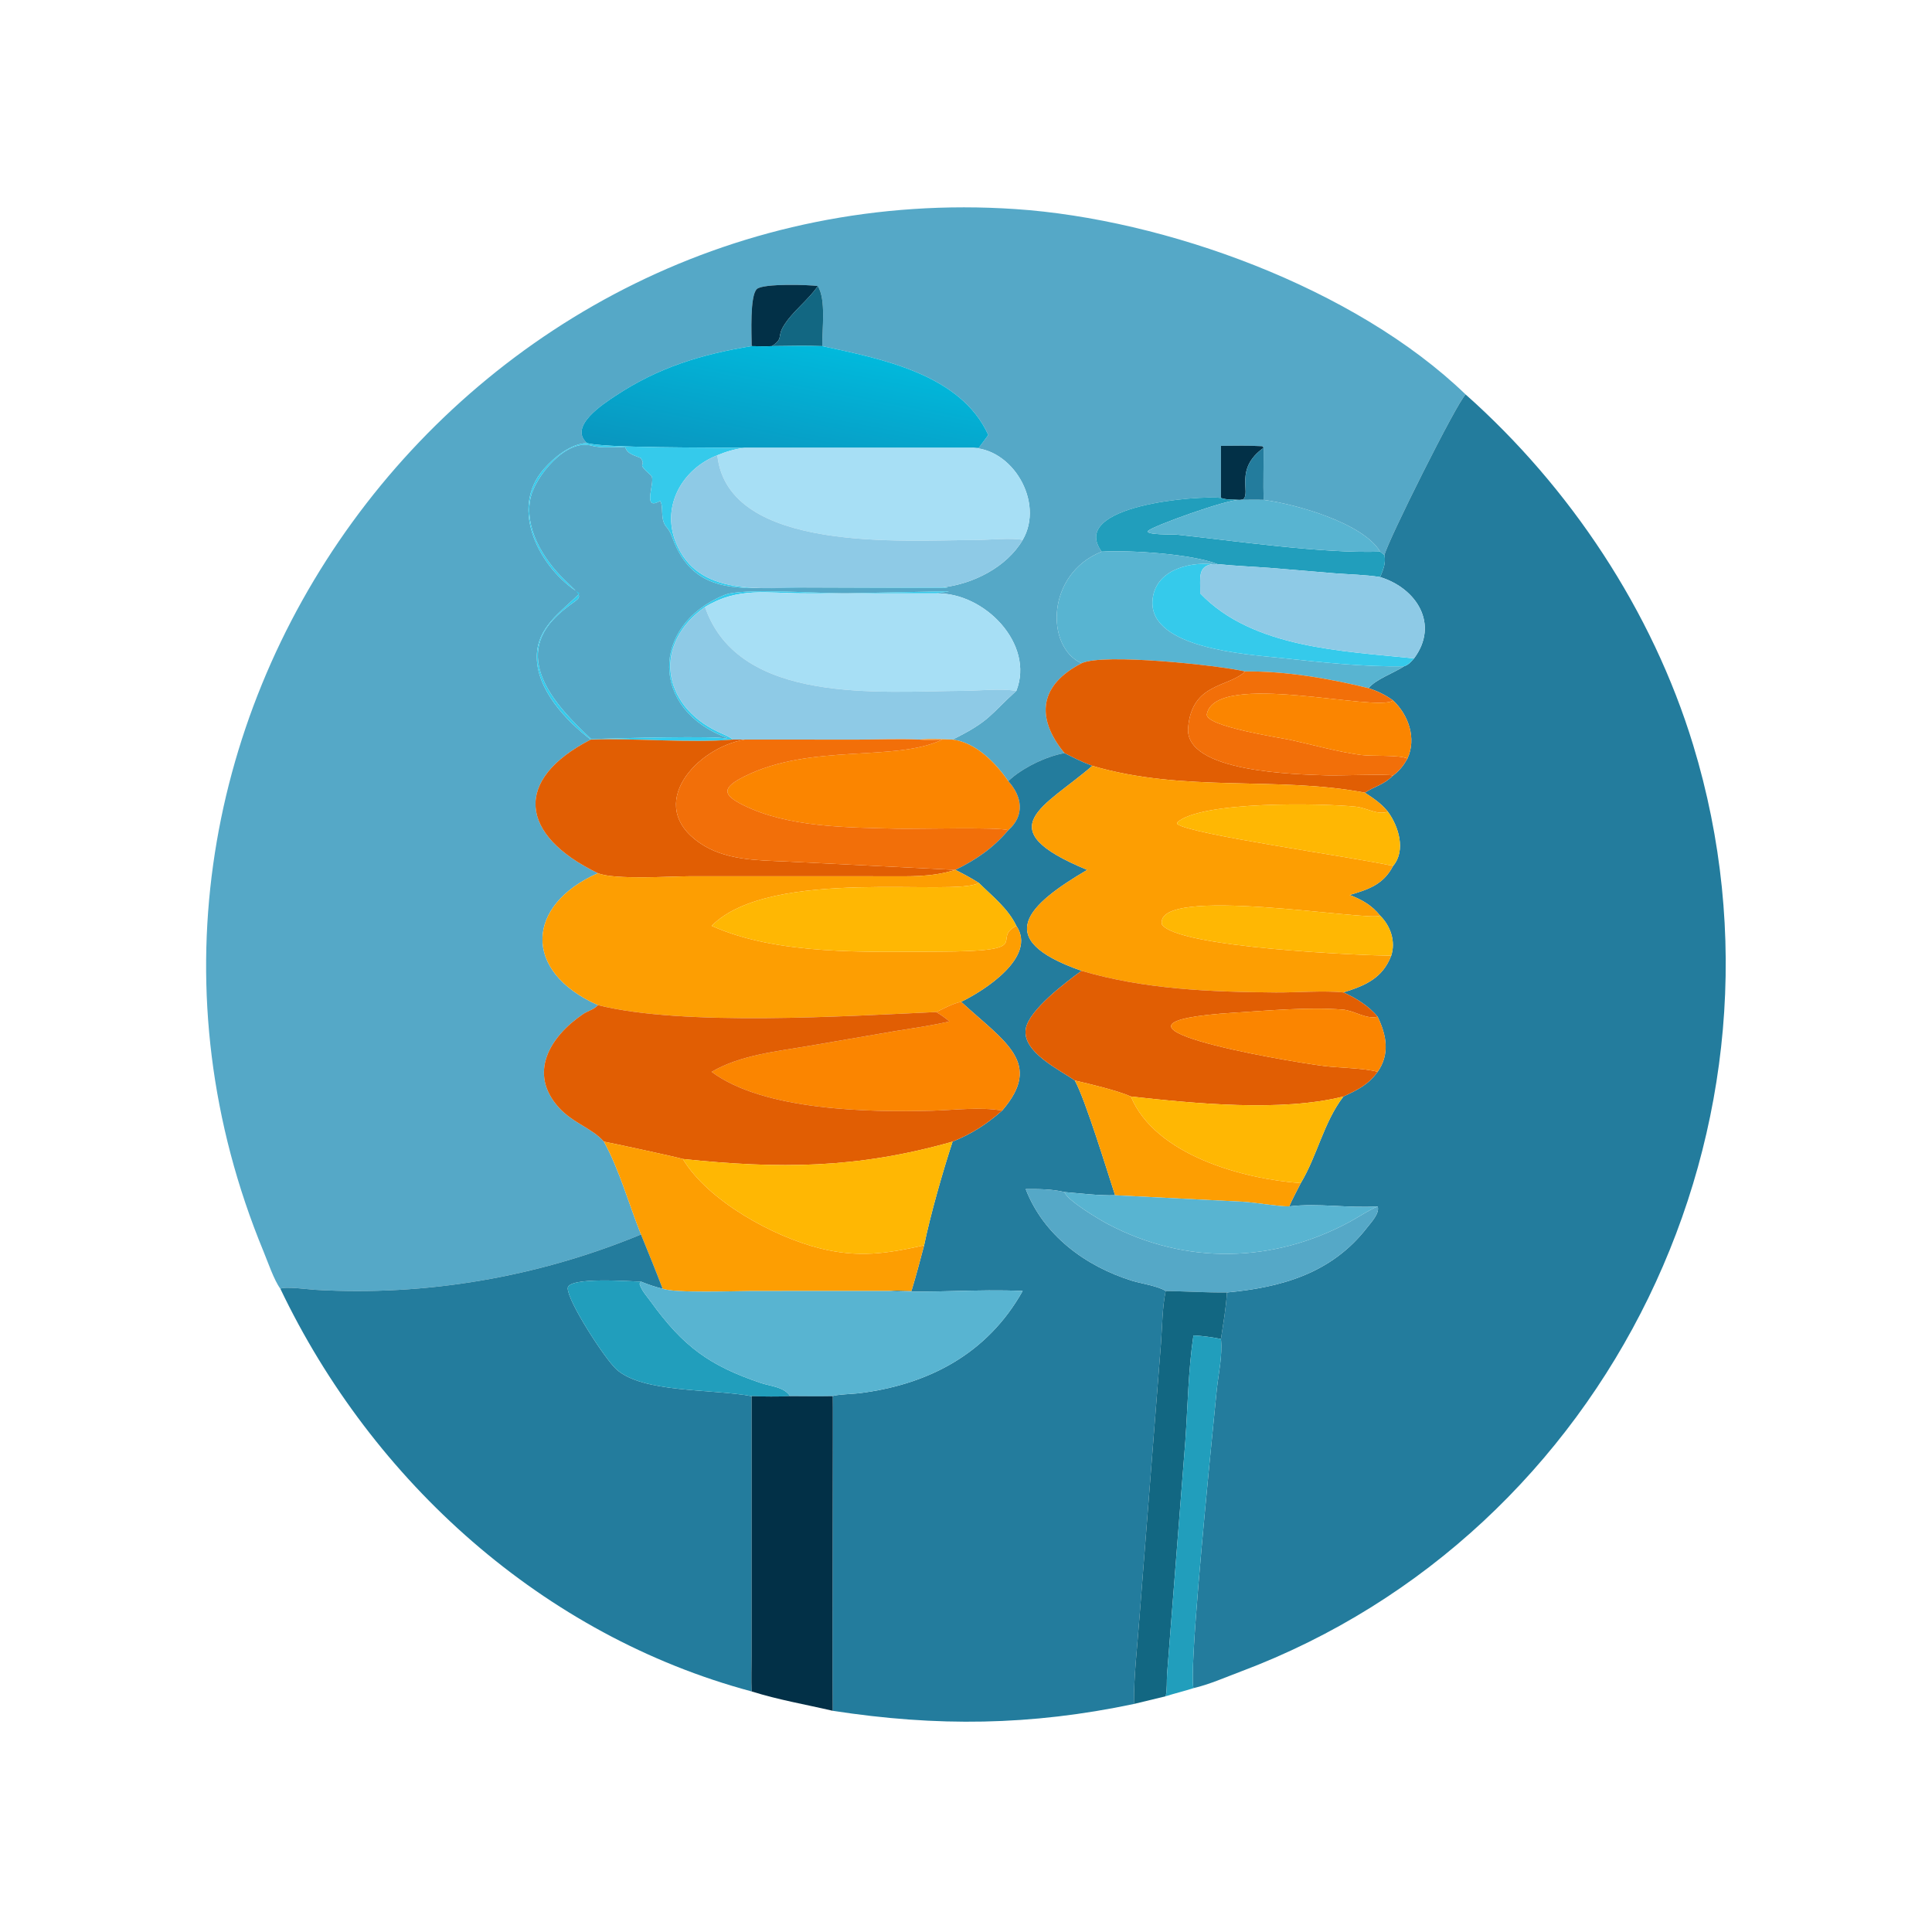 <?xml version="1.0" encoding="utf-8" ?>
<svg xmlns="http://www.w3.org/2000/svg" xmlns:xlink="http://www.w3.org/1999/xlink" width="1024" height="1024">
	<path fill="#55A8C7" transform="scale(2 2)" d="M216.728 75.809C214.741 75.471 202.228 75.051 200.573 76.601C198.681 78.372 199.178 88.724 199.198 91.724C185.897 93.882 174.437 97.378 163.113 104.896C159.97 106.982 150.619 112.945 155.519 117.387C151.15 117.671 146.965 121.077 144.139 124.279C134.732 134.937 143.114 150.807 153.619 157.251C148.65 162.195 142.312 166.145 142.26 174C142.203 182.69 149.914 190.947 156.545 195.996C135.975 206.568 137.53 221.281 158.455 231.408C139.382 239.815 138.34 257.406 158.455 266.363C157.502 267.517 155.798 267.884 154.579 268.707C145.699 274.703 139.861 284.424 148.114 293.527C151.869 297.669 156.917 298.968 160.042 302.548C164.14 309.955 166.69 319.218 169.869 327.148C142.602 338.43 112.906 343.546 83.469 341.81C81.751 341.709 75.675 340.868 74.297 341.525C72.642 339.32 70.896 334.209 69.809 331.578C13.157 194.43 122.854 45.63 269.046 55.404C308.625 58.05 359.067 76.224 388.418 104.549C386.238 106.331 367.515 143.84 366.899 147.124L365.752 146.194C361.186 138.557 343.267 133.555 334.874 132.475C334.748 127.89 334.893 123.267 334.874 118.677L334.516 118.257C330.887 118.026 327.2 118.15 323.563 118.16L323.563 131.963C317.896 131.216 282.964 133.85 291.955 146.194C277.271 152.013 276.97 171.408 286.616 175.778C275.562 181.474 274.28 190.046 282.098 199.582C277.312 200.39 270.681 203.593 267.204 207.011C263.794 202.083 258.632 196.781 252.442 195.996C262.44 191.007 262.167 189.596 269.34 183.078C274.219 170.712 260.951 156.974 248.118 157.251C249.195 157.004 250.323 156.947 251.416 156.724L251.386 156.692L224.499 157.233C216.966 157.318 196.761 155.726 192.008 157.672C172.207 165.783 172.47 188.202 192.677 195.517L192.34 195.745C190.302 194.943 163.556 195.625 156.685 195.867C147.813 187.579 135.453 174.742 147.629 163.188C153.97 157.171 155.892 159.752 149.475 153.533C143.931 148.162 138.825 139.738 140.634 131.816C141.904 126.253 149.976 116.233 156.704 118.095C159.755 118.939 162.664 118.26 165.753 118.579C166.197 120.337 168.391 120.742 169.841 121.408C171.475 123.941 168.23 122.222 172.53 126C173.963 127.258 169.953 135.429 174.675 132.896L174.942 132.75C175.954 134.198 174.853 137.573 176.564 139.588C177.82 141.066 178.006 142.135 178.727 143.864C184.672 158.12 197.528 155.67 209.378 155.668L251.226 155.804C250.708 155.683 250.241 155.684 249.713 155.674C257.86 154.796 266.795 150.289 271.011 143.1C276.88 133.114 268.271 118.436 256.974 118.677C257.806 118.604 258.563 118.609 259.395 118.677L261.907 115.277C254.579 99.124 233.47 95.076 217.911 91.724C217.837 87.351 218.984 79.436 216.728 75.809Z"/>
	<path fill="#023047" transform="scale(2 2)" d="M199.198 91.724C199.178 88.724 198.681 78.372 200.573 76.601C202.228 75.051 214.741 75.471 216.728 75.809C214.105 79.658 210.082 82.452 207.68 86.367C205.855 89.339 207.722 89.644 204.559 91.724C202.795 91.843 200.97 91.739 199.198 91.724Z"/>
	<path fill="#126782" transform="scale(2 2)" d="M216.728 75.809C218.984 79.436 217.837 87.351 217.911 91.724C213.438 91.565 209.028 91.675 204.559 91.724C207.722 89.644 205.855 89.339 207.68 86.367C210.082 82.452 214.105 79.658 216.728 75.809Z"/>
	<defs>
		<linearGradient id="gradient_0" gradientUnits="userSpaceOnUse" x1="205.54" y1="126.643" x2="212.332" y2="90.958">
			<stop offset="0" stop-color="#0996BF"/>
			<stop offset="1" stop-color="#01B9DC"/>
		</linearGradient>
	</defs>
	<path fill="url(#gradient_0)" transform="scale(2 2)" d="M155.519 117.387C150.619 112.945 159.97 106.982 163.113 104.896C174.437 97.378 185.897 93.882 199.198 91.724C200.97 91.739 202.795 91.843 204.559 91.724C209.028 91.675 213.438 91.565 217.911 91.724C233.47 95.076 254.579 99.124 261.907 115.277L259.395 118.677C258.563 118.609 257.806 118.604 256.974 118.677L197.371 118.677C188.63 118.563 159.06 118.753 155.519 117.387Z"/>
	<path fill="#237C9D" transform="scale(2 2)" d="M366.899 147.124C367.515 143.84 386.238 106.331 388.418 104.549C416.095 129.136 437.857 161.853 448.697 197.406C479.172 297.355 426.634 406.222 328.822 442.972C324.76 444.498 320.491 446.397 316.273 447.381C315.159 442.705 319.624 397.333 320.537 387.706L322.464 368.213C322.946 363.724 323.994 359.372 323.563 354.843C324.199 350.657 324.892 346.805 325.156 342.517C339.691 341.165 352.945 337.408 362.316 325.291C363.304 324.012 365.724 321.495 365.087 319.705C357.288 320.237 349.409 318.77 341.659 319.705C342.557 317.612 343.692 315.576 344.713 313.539C349.097 306.268 350.759 297.463 356.016 290.589C359.76 288.837 362.577 287.5 365.087 284.049C368.36 279.347 367.475 274.4 365.087 269.444C362.838 266.646 359.253 264.418 356.016 262.998C361.705 261.221 366.357 259.312 368.682 253.27C369.915 249.515 368.526 245.394 365.752 242.666C363.586 239.911 360.893 238.398 357.668 237.178C362.622 235.708 366.568 234.479 369.182 229.478C372.652 225.382 370.634 218.955 367.807 215.121C366.137 213.002 363.944 211.518 361.703 210.067C364.494 208.289 366.571 208.053 369.182 205.527C370.913 204.197 371.932 202.905 372.99 201.008C375.443 195.68 373.261 189.448 369.182 185.626C367.134 184.131 365.089 183.17 362.693 182.37C364.507 180.047 369.362 178.359 372.124 176.56C373.258 176.199 373.985 175.35 374.739 174.477C381.477 165.431 375.415 155.892 365.752 152.926C366.569 150.936 367.302 149.306 366.899 147.124Z"/>
	<path fill="#35CAEB" transform="scale(2 2)" d="M153.619 157.251C143.114 150.807 134.732 134.937 144.139 124.279C146.965 121.077 151.15 117.671 155.519 117.387C159.06 118.753 188.63 118.563 197.371 118.677C194.756 118.985 192.531 119.65 190.099 120.648C180.85 124.265 175.265 134.004 179.056 143.625C184.87 158.382 201.996 155.695 214.62 155.673L249.713 155.674C250.241 155.684 250.708 155.683 251.226 155.804L209.378 155.668C197.528 155.67 184.672 158.12 178.727 143.864C178.006 142.135 177.82 141.066 176.564 139.588C174.853 137.573 175.954 134.198 174.942 132.75L174.675 132.896C169.953 135.429 173.963 127.258 172.53 126C168.23 122.222 171.475 123.941 169.841 121.408C168.391 120.742 166.197 120.337 165.753 118.579C162.664 118.26 159.755 118.939 156.704 118.095C149.976 116.233 141.904 126.253 140.634 131.816C138.825 139.738 143.931 148.162 149.475 153.533C155.892 159.752 153.97 157.171 147.629 163.188C135.453 174.742 147.813 187.579 156.685 195.867C163.556 195.625 190.302 194.943 192.34 195.745L192.677 195.517C172.47 188.202 172.207 165.783 192.008 157.672C196.761 155.726 216.966 157.318 224.499 157.233L251.386 156.692L251.416 156.724C250.323 156.947 249.195 157.004 248.118 157.251L213.067 157.238C203.092 157.239 195.616 155.506 186.835 160.856C173.126 170.429 175.122 186.836 190.417 193.998C191.649 194.575 193.17 195.143 194.231 195.996C182.649 196.977 168.634 195.566 156.545 195.996C149.914 190.947 142.203 182.69 142.26 174C142.312 166.145 148.65 162.195 153.619 157.251Z"/>
	<path fill="#023047" transform="scale(2 2)" d="M334.874 118.677C327.007 124.262 331.619 130.545 329.428 132.353L328.552 132.475C326.961 132.357 325.061 132.509 323.563 131.963L323.563 118.16C327.2 118.15 330.887 118.026 334.516 118.257L334.874 118.677Z"/>
	<path fill="#A7DFF5" transform="scale(2 2)" d="M197.371 118.677L256.974 118.677C268.271 118.436 276.88 133.114 271.011 143.1C268.494 142.452 261.588 143.106 258.577 143.107C240.205 143.115 192.918 146.798 190.099 120.648C192.531 119.65 194.756 118.985 197.371 118.677Z"/>
	<path fill="#237C9D" transform="scale(2 2)" d="M328.552 132.475L329.428 132.353C331.619 130.545 327.007 124.262 334.874 118.677C334.893 123.267 334.748 127.89 334.874 132.475C332.773 132.416 330.654 132.474 328.552 132.475L328.552 132.475Z"/>
	<path fill="#8ECAE6" transform="scale(2 2)" d="M249.713 155.674L214.62 155.673C201.996 155.695 184.87 158.382 179.056 143.625C175.265 134.004 180.85 124.265 190.099 120.648C192.918 146.798 240.205 143.115 258.577 143.107C261.588 143.106 268.494 142.452 271.011 143.1C266.795 150.289 257.86 154.796 249.713 155.674Z"/>
	<path fill="#219EBC" transform="scale(2 2)" d="M291.955 146.194C282.964 133.85 317.896 131.216 323.563 131.963C325.061 132.509 326.961 132.357 328.552 132.475L328.552 132.475C325.102 132.31 305.732 139.36 304.329 140.619C302.994 141.818 311.152 141.608 311.686 141.665C327.215 143.328 350.316 146.721 365.752 146.194L366.899 147.124C367.302 149.306 366.569 150.936 365.752 152.926C361.79 152.292 357.566 152.238 353.558 151.919L336.562 150.498C331.933 150.153 327.28 149.97 322.663 149.501C315.864 146.805 299.637 145.745 291.955 146.194Z"/>
	<path fill="#58B4D1" transform="scale(2 2)" d="M365.752 146.194C350.316 146.721 327.215 143.328 311.686 141.665C311.152 141.608 302.994 141.818 304.329 140.619C305.732 139.36 325.102 132.31 328.552 132.475C330.654 132.474 332.773 132.416 334.874 132.475C343.267 133.555 361.186 138.557 365.752 146.194Z"/>
	<path fill="#58B4D1" transform="scale(2 2)" d="M291.955 146.194C299.637 145.745 315.864 146.805 322.663 149.501L321.305 149.501C314.701 148.871 305.888 151.288 305.418 159.271C304.681 171.809 330.531 173.422 338.797 174.298C349.813 175.465 361.027 176.775 372.124 176.56C369.362 178.359 364.507 180.047 362.693 182.37C352.28 179.813 340.723 177.8 330.001 177.946C322.882 176.287 292.258 173.039 286.616 175.778C276.97 171.408 277.271 152.013 291.955 146.194Z"/>
	<path fill="#35CAEB" transform="scale(2 2)" d="M372.124 176.56C361.027 176.775 349.813 175.465 338.797 174.298C330.531 173.422 304.681 171.809 305.418 159.271C305.888 151.288 314.701 148.871 321.305 149.501C317.348 150.112 318.136 153.093 318.065 157.251C331.954 171.809 355.943 172.52 374.739 174.477C373.985 175.35 373.258 176.199 372.124 176.56Z"/>
	<path fill="#8ECAE6" transform="scale(2 2)" d="M321.305 149.501L322.663 149.501C327.28 149.97 331.933 150.153 336.562 150.498L353.558 151.919C357.566 152.238 361.79 152.292 365.752 152.926C375.415 155.892 381.477 165.431 374.739 174.477C355.943 172.52 331.954 171.809 318.065 157.251C318.136 153.093 317.348 150.112 321.305 149.501Z"/>
	<path fill="#A7DFF5" transform="scale(2 2)" d="M186.835 160.856C195.616 155.506 203.092 157.239 213.067 157.238L248.118 157.251C260.951 156.974 274.219 170.712 269.34 183.078C264.695 182.425 260.041 183.044 255.368 183.075C233.239 183.22 195.805 186.87 186.835 160.856Z"/>
	<path fill="#8ECAE6" transform="scale(2 2)" d="M194.231 195.996C193.17 195.143 191.649 194.575 190.417 193.998C175.122 186.836 173.126 170.429 186.835 160.856C195.805 186.87 233.239 183.22 255.368 183.075C260.041 183.044 264.695 182.425 269.34 183.078C262.167 189.596 262.44 191.007 252.442 195.996C249.533 195.935 246.57 195.702 243.671 195.996C238.322 195.768 232.891 195.993 227.531 196.003L197.371 195.996L194.231 195.996Z"/>
	<path fill="#E15E03" transform="scale(2 2)" d="M286.616 175.778C292.258 173.039 322.882 176.287 330.001 177.946C325.45 182.27 315.899 180.876 314.862 192.827C313.826 204.757 343.821 205.191 351.445 205.472C354.776 205.594 367.798 205.063 369.182 205.527C366.571 208.053 364.494 208.289 361.703 210.067C338.585 205.631 313.861 210.14 289.469 202.953L288.987 202.768C286.598 201.874 284.368 200.733 282.098 199.582C274.28 190.046 275.562 181.474 286.616 175.778Z"/>
	<path fill="#F26F09" transform="scale(2 2)" d="M330.001 177.946C340.723 177.8 352.28 179.813 362.693 182.37C365.089 183.17 367.134 184.131 369.182 185.626C365.035 188.92 322.224 177.539 319.831 189.24C319.169 192.476 339.437 195.527 342.086 196.108C348.232 197.457 354.394 199.216 360.629 200.069C363.573 200.472 370.68 199.984 372.99 201.008C371.932 202.905 370.913 204.197 369.182 205.527C367.798 205.063 354.776 205.594 351.445 205.472C343.821 205.191 313.826 204.757 314.862 192.827C315.899 180.876 325.45 182.27 330.001 177.946Z"/>
	<path fill="#FB8500" transform="scale(2 2)" d="M369.182 185.626C373.261 189.448 375.443 195.68 372.99 201.008C370.68 199.984 363.573 200.472 360.629 200.069C354.394 199.216 348.232 197.457 342.086 196.108C339.437 195.527 319.169 192.476 319.831 189.24C322.224 177.539 365.035 188.92 369.182 185.626Z"/>
	<path fill="#FB8500" transform="scale(2 2)" d="M243.671 195.996C246.57 195.702 249.533 195.935 252.442 195.996C258.632 196.781 263.794 202.083 267.204 207.011C270.855 211.032 271.669 216.083 267.204 220.009C264.497 219.117 242.676 219.744 237.864 219.614C224.629 219.256 208.968 219.364 196.896 213.331C191.481 210.626 191.21 208.796 197.261 205.763C214.968 196.887 237.233 202.029 249.713 195.996C247.706 196.052 245.673 196.173 243.671 195.996Z"/>
	<path fill="#E15E03" transform="scale(2 2)" d="M156.545 195.996C168.634 195.566 182.649 196.977 194.231 195.996L197.371 195.996C184.524 198.151 170.836 213.335 185.436 223.393C192.131 228.006 200.606 227.971 208.412 228.309L253.19 230.53L253.19 230.53C246.742 232.5 241.211 232.225 234.519 232.223L182.832 232.215C177.825 232.224 162.823 233.226 158.455 231.408C137.53 221.281 135.975 206.568 156.545 195.996Z"/>
	<path fill="#F26F09" transform="scale(2 2)" d="M197.371 195.996L227.531 196.003C232.891 195.993 238.322 195.768 243.671 195.996C245.673 196.173 247.706 196.052 249.713 195.996C237.233 202.029 214.968 196.887 197.261 205.763C191.21 208.796 191.481 210.626 196.896 213.331C208.968 219.364 224.629 219.256 237.864 219.614C242.676 219.744 264.497 219.117 267.204 220.009C263.201 224.75 258.737 227.812 253.19 230.53L208.412 228.309C200.606 227.971 192.131 228.006 185.436 223.393C170.836 213.335 184.524 198.151 197.371 195.996Z"/>
	<path fill="#237C9D" transform="scale(2 2)" d="M267.204 207.011C270.681 203.593 277.312 200.39 282.098 199.582C284.368 200.733 286.598 201.874 288.987 202.768L289.469 202.953C276.952 213.848 261.453 219.508 288.11 230.53C272.503 239.72 262.519 248.887 286.616 257.272C282.487 260.274 272.673 267.648 271.839 272.652C270.809 278.83 280.877 283.514 284.84 286.352C287.661 291.444 293.475 310.561 295.51 316.756C291.085 316.876 286.511 316.265 282.098 315.909C278.796 315.099 275.213 315.094 271.824 315.121C276.543 327.386 287.692 335.563 299.931 339.39C302.413 340.166 306.839 340.785 308.918 342.124C308.004 346.55 308.01 351.443 307.673 355.963L301.932 429.095C301.387 436.551 300.472 444.092 300.496 451.569C273.132 457.335 248.27 457.628 220.683 453.379C220.516 438.523 220.807 370.132 220.683 369.999C221.203 369.589 226.499 369.37 227.575 369.237C245.987 366.96 261.626 358.828 271.011 342.124C259.119 341.556 247.103 342.719 235.209 342.124C237.288 341.949 239.454 342.098 241.542 342.124C242.775 338.122 243.818 334.059 244.901 330.015C246.556 321.957 249.888 310.331 252.442 302.548C257.575 300.448 261.427 297.973 265.575 294.322C276.515 281.659 266.307 276.147 254.71 265.492C260.814 262.562 274.904 253.563 269.34 245.352C267.093 240.695 263.001 237.544 259.395 233.972C257.411 232.71 255.29 231.584 253.19 230.53L253.19 230.53C258.737 227.812 263.201 224.75 267.204 220.009C271.669 216.083 270.855 211.032 267.204 207.011Z"/>
	<path fill="#FD9E02" transform="scale(2 2)" d="M289.469 202.953C313.861 210.14 338.585 205.631 361.703 210.067C363.944 211.518 366.137 213.002 367.807 215.121C364.904 216.06 362.186 214.077 359.341 213.782C350.32 212.847 318.193 212.234 311.961 217.958L312 218.381C315.362 221.121 358.007 227.041 369.182 229.478C366.568 234.479 362.622 235.708 357.668 237.178C360.893 238.398 363.586 239.911 365.752 242.666C362.575 244.251 305.819 234.293 307.913 244.982C312.088 251.196 361.286 253.217 368.682 253.27C366.357 259.312 361.705 261.221 356.016 262.998C350.829 262.463 343.578 263.053 338.125 263.013C320.928 262.886 303.179 262.186 286.616 257.272C262.519 248.887 272.503 239.72 288.11 230.53C261.453 219.508 276.952 213.848 289.469 202.953Z"/>
	<path fill="#FFB703" transform="scale(2 2)" d="M367.807 215.121C370.634 218.955 372.652 225.382 369.182 229.478C358.007 227.041 315.362 221.121 312 218.381L311.961 217.958C318.193 212.234 350.32 212.847 359.341 213.782C362.186 214.077 364.904 216.06 367.807 215.121Z"/>
	<path fill="#FD9E02" transform="scale(2 2)" d="M158.455 231.408C162.823 233.226 177.825 232.224 182.832 232.215L234.519 232.223C241.211 232.225 246.742 232.5 253.19 230.53C255.29 231.584 257.411 232.71 259.395 233.972C253.088 237.769 204.296 229.536 188.59 245.352C205.979 253.227 230.062 252.229 248.647 252.196C275.08 252.15 262.359 248.978 269.34 245.352C274.904 253.563 260.814 262.562 254.71 265.492C252.48 265.94 250.179 267.234 248.118 268.203C224.808 269.254 180.997 272.065 158.455 266.363C138.34 257.406 139.382 239.815 158.455 231.408Z"/>
	<path fill="#FFB703" transform="scale(2 2)" d="M188.59 245.352C204.296 229.536 253.088 237.769 259.395 233.972C263.001 237.544 267.093 240.695 269.34 245.352C262.359 248.978 275.08 252.15 248.647 252.196C230.062 252.229 205.979 253.227 188.59 245.352Z"/>
	<path fill="#FFB703" transform="scale(2 2)" d="M365.752 242.666C368.526 245.394 369.915 249.515 368.682 253.27C361.286 253.217 312.088 251.196 307.913 244.982C305.819 234.293 362.575 244.251 365.752 242.666Z"/>
	<path fill="#E15E03" transform="scale(2 2)" d="M286.616 257.272C303.179 262.186 320.928 262.886 338.125 263.013C343.578 263.053 350.829 262.463 356.016 262.998C359.253 264.418 362.838 266.646 365.087 269.444C362.076 270.231 358.891 267.797 355.888 267.557C346.929 266.84 336.359 267.792 327.304 268.357C282.234 271.174 340.069 281.147 350.884 282.505C354.953 283.017 361.575 283.043 365.087 284.049C362.577 287.5 359.76 288.837 356.016 290.589C339.511 294.735 316.559 292.44 299.691 290.589C296.342 289.057 288.471 287.168 284.84 286.352C280.877 283.514 270.809 278.83 271.839 272.652C272.673 267.648 282.487 260.274 286.616 257.272Z"/>
	<path fill="#FB8500" transform="scale(2 2)" d="M248.118 268.203C250.179 267.234 252.48 265.94 254.71 265.492C266.307 276.147 276.515 281.659 265.575 294.322C259.692 293.289 252.996 294.19 247.016 294.349C230.746 294.784 202.453 294.414 188.59 284.049C196.304 279.518 206.041 278.627 214.722 277.118L236.975 273.293C241.851 272.479 246.794 271.829 251.605 270.69C250.491 269.733 249.372 268.964 248.118 268.203Z"/>
	<path fill="#E15E03" transform="scale(2 2)" d="M158.455 266.363C180.997 272.065 224.808 269.254 248.118 268.203C249.372 268.964 250.491 269.733 251.605 270.69C246.794 271.829 241.851 272.479 236.975 273.293L214.722 277.118C206.041 278.627 196.304 279.518 188.59 284.049C202.453 294.414 230.746 294.784 247.016 294.349C252.996 294.19 259.692 293.289 265.575 294.322C261.427 297.973 257.575 300.448 252.442 302.548C227.06 309.758 206.447 309.79 180.959 307.147C180.037 306.769 160.548 302.583 160.042 302.548C156.917 298.968 151.869 297.669 148.114 293.527C139.861 284.424 145.699 274.703 154.579 268.707C155.798 267.884 157.502 267.517 158.455 266.363Z"/>
	<path fill="#FB8500" transform="scale(2 2)" d="M365.087 269.444C367.475 274.4 368.36 279.347 365.087 284.049C361.575 283.043 354.953 283.017 350.884 282.505C340.069 281.147 282.234 271.174 327.304 268.357C336.359 267.792 346.929 266.84 355.888 267.557C358.891 267.797 362.076 270.231 365.087 269.444Z"/>
	<path fill="#FD9E02" transform="scale(2 2)" d="M284.84 286.352C288.471 287.168 296.342 289.057 299.691 290.589C306.162 306.176 329.61 312.472 344.713 313.539C343.692 315.576 342.557 317.612 341.659 319.705C338.592 319.737 332.872 318.681 329.327 318.469L295.51 316.756C293.475 310.561 287.661 291.444 284.84 286.352Z"/>
	<path fill="#FFB703" transform="scale(2 2)" d="M299.691 290.589C316.559 292.44 339.511 294.735 356.016 290.589C350.759 297.463 349.097 306.268 344.713 313.539C329.61 312.472 306.162 306.176 299.691 290.589Z"/>
	<path fill="#FD9E02" transform="scale(2 2)" d="M160.042 302.548C160.548 302.583 180.037 306.769 180.959 307.147C187.682 318.304 204.965 327.741 217.292 330.821C227.587 333.393 235.044 332.211 244.901 330.015C243.818 334.059 242.775 338.122 241.542 342.124C239.454 342.098 237.288 341.949 235.209 342.124L199.18 342.134C194.801 342.134 179.061 342.758 175.602 341.525C173.773 336.7 171.812 331.928 169.869 327.148C166.69 319.218 164.14 309.955 160.042 302.548Z"/>
	<path fill="#FFB703" transform="scale(2 2)" d="M180.959 307.147C206.447 309.79 227.06 309.758 252.442 302.548C249.888 310.331 246.556 321.957 244.901 330.015C235.044 332.211 227.587 333.393 217.292 330.821C204.965 327.741 187.682 318.304 180.959 307.147Z"/>
	<path fill="#55A8C7" transform="scale(2 2)" d="M282.098 315.909C282.766 318.095 291.152 323.094 293.54 324.362C314.156 335.303 337.474 334.76 357.738 323.774C360.168 322.456 362.561 320.791 365.087 319.705C365.724 321.495 363.304 324.012 362.316 325.291C352.945 337.408 339.691 341.165 325.156 342.517C319.722 342.586 314.343 342.207 308.918 342.124C306.839 340.785 302.413 340.166 299.931 339.39C287.692 335.563 276.543 327.386 271.824 315.121C275.213 315.094 278.796 315.099 282.098 315.909Z"/>
	<path fill="#58B4D1" transform="scale(2 2)" d="M365.087 319.705C362.561 320.791 360.168 322.456 357.738 323.774C337.474 334.76 314.156 335.303 293.54 324.362C291.152 323.094 282.766 318.095 282.098 315.909C286.511 316.265 291.085 316.876 295.51 316.756L329.327 318.469C332.872 318.681 338.592 319.737 341.659 319.705C349.409 318.77 357.288 320.237 365.087 319.705Z"/>
	<path fill="#237C9D" transform="scale(2 2)" d="M74.297 341.525C75.675 340.868 81.751 341.709 83.469 341.81C112.906 343.546 142.602 338.43 169.869 327.148C171.812 331.928 173.773 336.7 175.602 341.525C173.609 341.049 171.768 340.413 169.869 339.641C167.321 339.622 150.424 338.276 150.453 341.412C150.485 344.982 160.359 360.208 163.381 362.917C170.385 369.198 188.567 368 199.198 369.999L199.185 438.78C199.18 441.928 199.046 445.107 199.198 448.25C144.03 433.482 98.724 392.7 74.297 341.525Z"/>
	<path fill="#219EBC" transform="scale(2 2)" d="M169.869 339.641L169.488 340.227C170.063 342.101 171.318 343.361 172.435 344.908C181.057 356.851 188 361.904 201.611 366.501C204.246 367.39 207.775 367.5 209.396 369.999C206.022 370.149 202.575 370.111 199.198 369.999C188.567 368 170.385 369.198 163.381 362.917C160.359 360.208 150.485 344.982 150.453 341.412C150.424 338.276 167.321 339.622 169.869 339.641Z"/>
	<path fill="#58B4D1" transform="scale(2 2)" d="M209.396 369.999C207.775 367.5 204.246 367.39 201.611 366.501C188 361.904 181.057 356.851 172.435 344.908C171.318 343.361 170.063 342.101 169.488 340.227L169.869 339.641C171.768 340.413 173.609 341.049 175.602 341.525C179.061 342.758 194.801 342.134 199.18 342.134L235.209 342.124C247.103 342.719 259.119 341.556 271.011 342.124C261.626 358.828 245.987 366.96 227.575 369.237C226.499 369.37 221.203 369.589 220.683 369.999C216.922 370.068 213.158 370.019 209.396 369.999Z"/>
	<path fill="#126782" transform="scale(2 2)" d="M300.496 451.569C300.472 444.092 301.387 436.551 301.932 429.095L307.673 355.963C308.01 351.443 308.004 346.55 308.918 342.124C314.343 342.207 319.722 342.586 325.156 342.517C324.892 346.805 324.199 350.657 323.563 354.843C321.182 354.377 318.696 354.013 316.273 353.903C314.906 363.096 314.777 372.597 314.128 381.872L309.289 443.608C309.161 445.449 309.338 447.778 308.918 449.529L300.496 451.569Z"/>
	<path fill="#219EBC" transform="scale(2 2)" d="M316.273 353.903C318.696 354.013 321.182 354.377 323.563 354.843C323.994 359.372 322.946 363.724 322.464 368.213L320.537 387.706C319.624 397.333 315.159 442.705 316.273 447.381C313.839 448.171 311.345 448.749 308.918 449.529C309.338 447.778 309.161 445.449 309.289 443.608L314.128 381.872C314.777 372.597 314.906 363.096 316.273 353.903Z"/>
	<path fill="#023047" transform="scale(2 2)" d="M199.198 369.999C202.575 370.111 206.022 370.149 209.396 369.999C213.158 370.019 216.922 370.068 220.683 369.999C220.807 370.132 220.516 438.523 220.683 453.379C213.445 451.691 206.324 450.486 199.198 448.25C199.046 445.107 199.18 441.928 199.185 438.78L199.198 369.999Z"/>
</svg>
